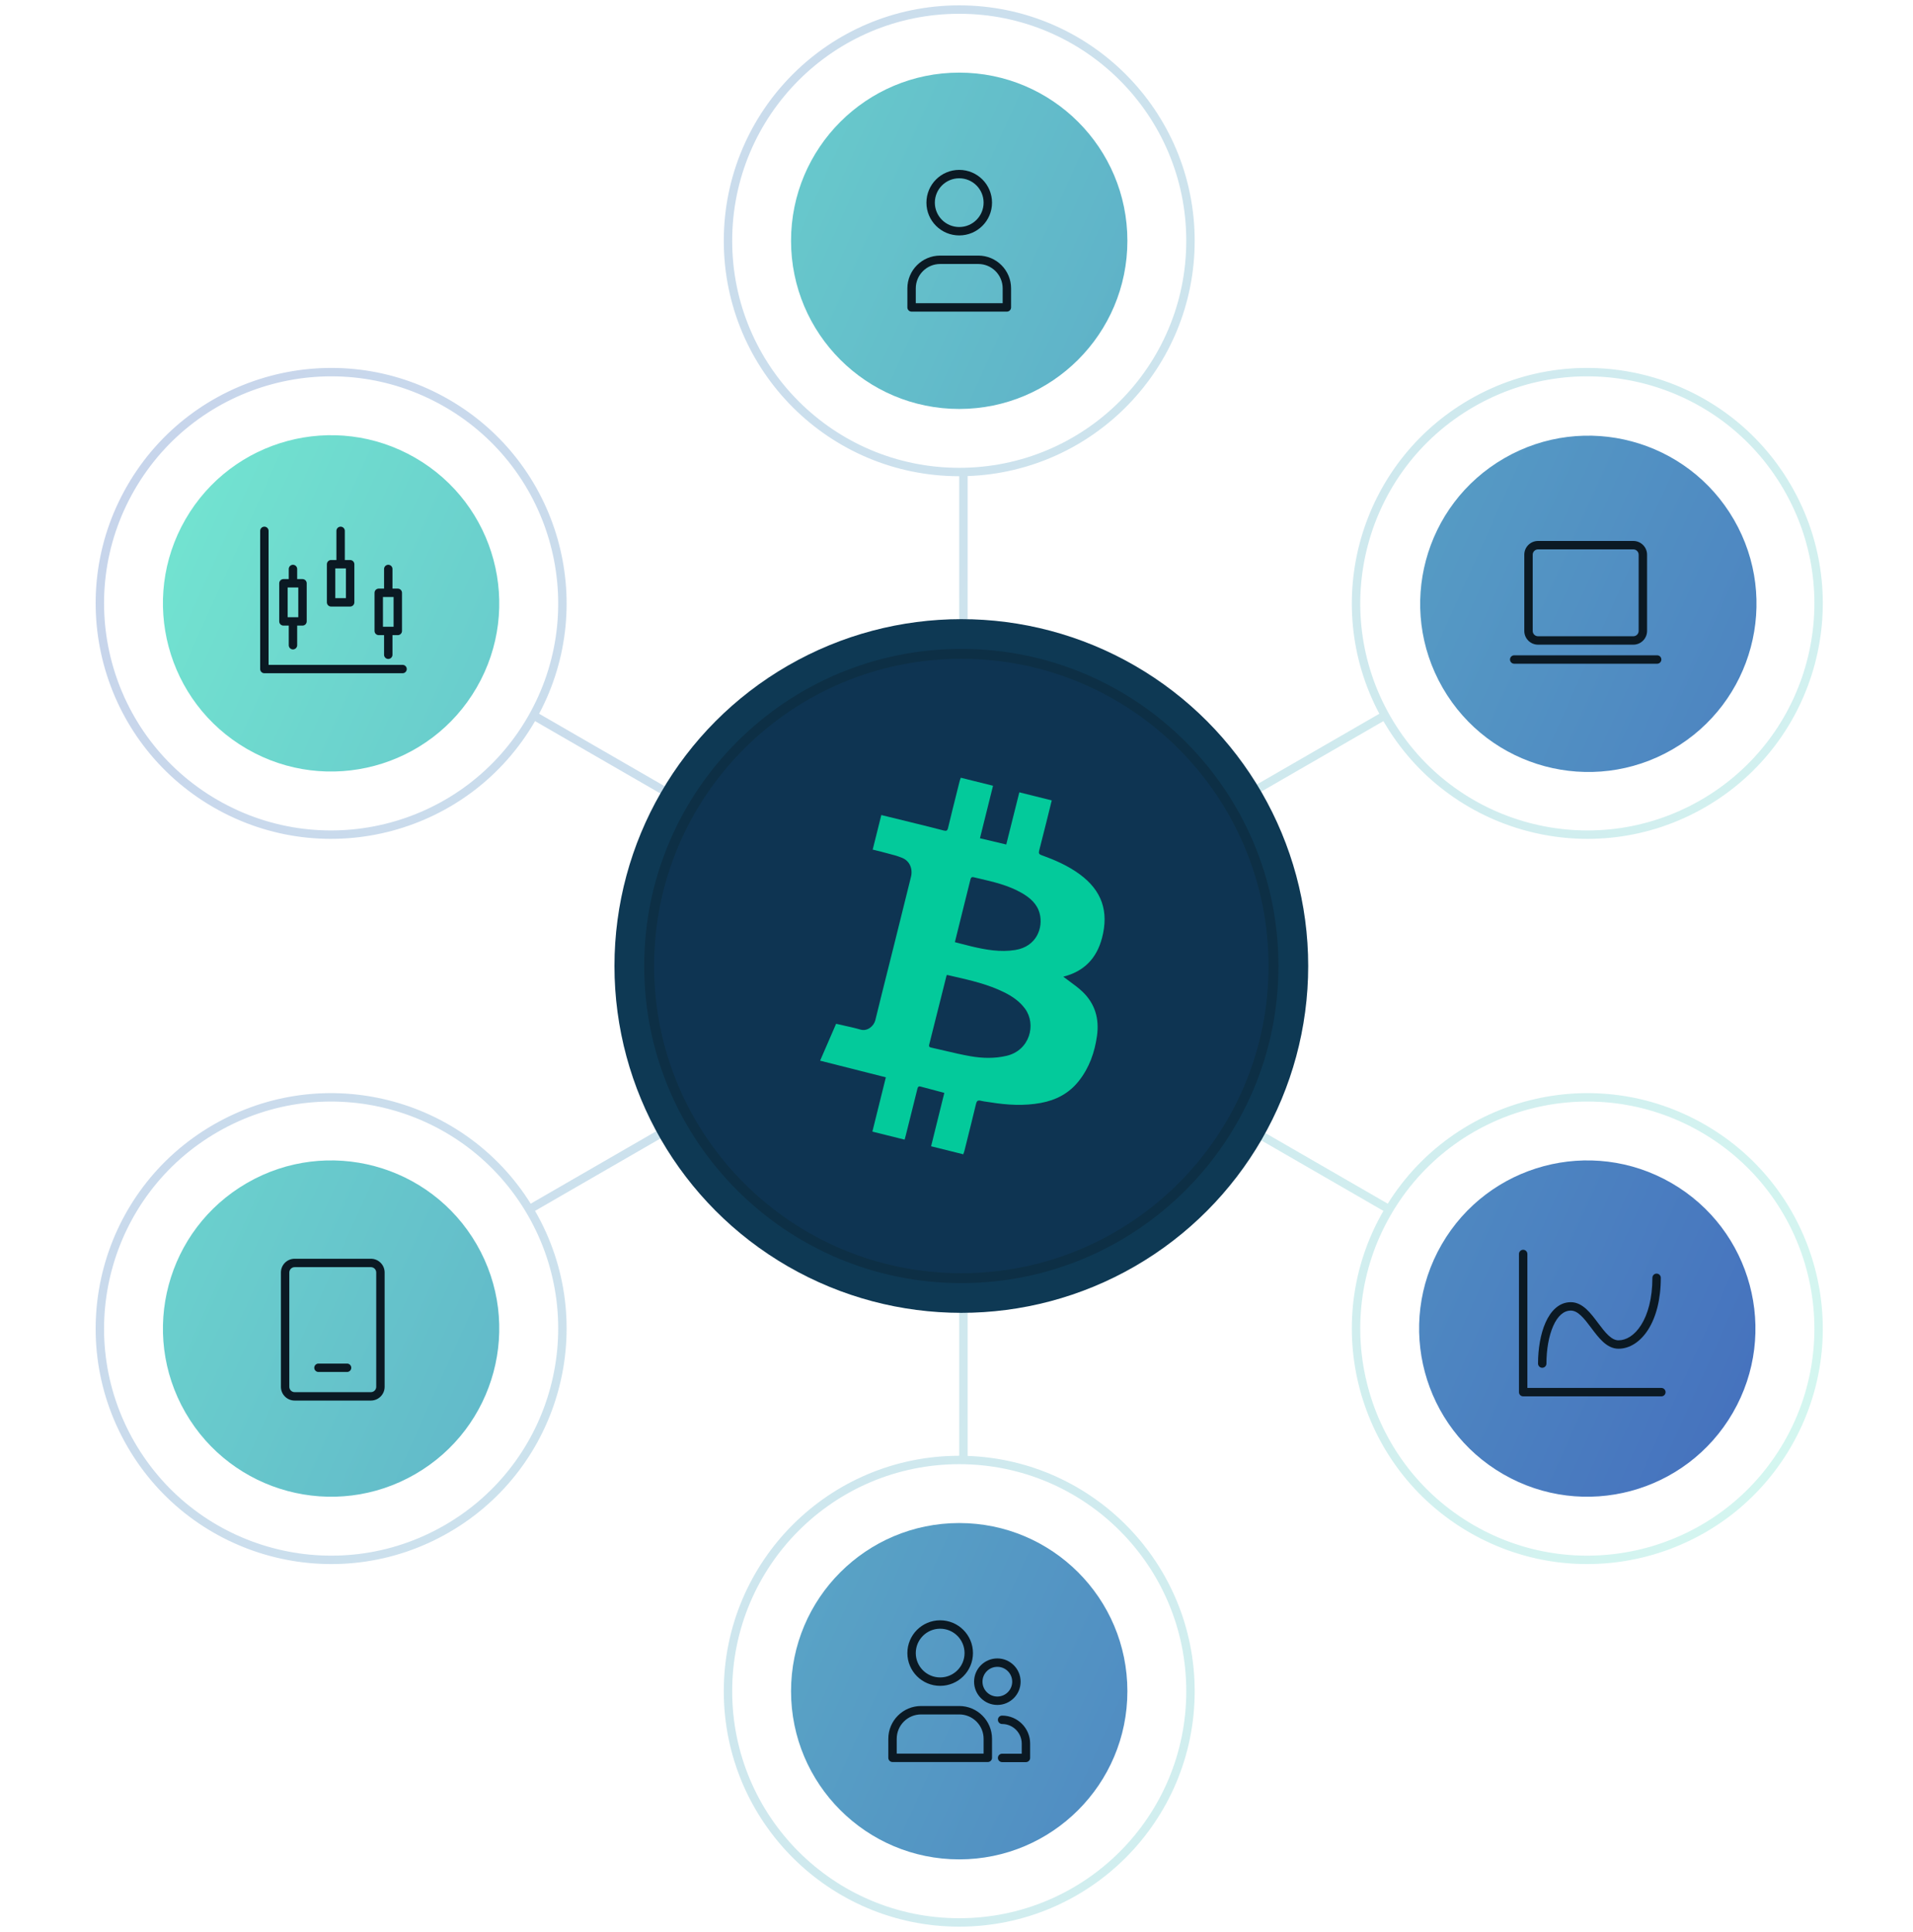 <svg width="200" height="202" viewBox="0 0 200 202" fill="none" xmlns="http://www.w3.org/2000/svg">
<path opacity="0.3" fill-rule="evenodd" clip-rule="evenodd" d="M100.285 1.44C87.176 1.44 76.549 12.067 76.549 25.176C76.549 38.285 87.176 48.912 100.285 48.912C113.394 48.912 124.021 38.285 124.021 25.176C124.021 12.067 113.394 1.44 100.285 1.44ZM75.67 25.176C75.67 11.581 86.69 0.56 100.285 0.56C113.88 0.56 124.901 11.581 124.901 25.176C124.901 38.476 114.352 49.313 101.164 49.776V99.477L144.207 74.626C138.014 62.974 142.125 48.421 153.643 41.77C165.416 34.973 180.471 39.007 187.268 50.78C194.066 62.554 190.032 77.608 178.258 84.405C166.485 91.203 151.431 87.169 144.633 75.396L101.164 100.492L145.086 125.851C152.081 114.661 166.74 110.944 178.259 117.595C190.032 124.392 194.066 139.446 187.268 151.22C180.471 162.993 165.416 167.027 153.643 160.23C141.87 153.432 137.836 138.378 144.633 126.604L101.164 101.508V152.224C114.352 152.687 124.901 163.524 124.901 176.824C124.901 190.419 113.88 201.44 100.285 201.44C86.69 201.44 75.67 190.419 75.67 176.824C75.67 163.229 86.69 152.209 100.285 152.209V101L55.937 126.604C62.734 138.378 58.7 153.432 46.927 160.23C35.154 167.027 20.099 162.993 13.302 151.22C6.505 139.446 10.538 124.392 22.312 117.595C33.83 110.944 48.489 114.661 55.484 125.851L99.406 100.492L55.937 75.396C49.14 87.169 34.085 91.203 22.312 84.405C10.538 77.608 6.505 62.554 13.302 50.78C20.099 39.007 35.154 34.973 46.927 41.77C58.446 48.421 62.556 62.974 56.363 74.626L100.285 99.985V49.791C86.69 49.791 75.67 38.77 75.67 25.176ZM186.507 51.22C179.952 39.867 165.436 35.977 154.083 42.532C142.73 49.086 138.84 63.603 145.395 74.956C151.949 86.309 166.466 90.199 177.819 83.644C189.172 77.09 193.062 62.573 186.507 51.22ZM46.488 42.532C35.135 35.977 20.618 39.867 14.063 51.22C7.509 62.573 11.399 77.09 22.751 83.644C34.104 90.199 48.621 86.309 55.176 74.956C61.73 63.603 57.84 49.086 46.488 42.532ZM177.819 118.356C166.466 111.801 151.949 115.691 145.395 127.044C138.84 138.397 142.73 152.914 154.083 159.468C165.436 166.023 179.952 162.133 186.507 150.78C193.062 139.427 189.172 124.91 177.819 118.356ZM55.176 127.044C48.621 115.691 34.104 111.801 22.751 118.356C11.399 124.91 7.509 139.427 14.063 150.78C20.618 162.133 35.135 166.023 46.488 159.468C57.84 152.914 61.73 138.397 55.176 127.044ZM100.285 153.088C87.176 153.088 76.549 163.715 76.549 176.824C76.549 189.933 87.176 200.56 100.285 200.56C113.394 200.56 124.021 189.933 124.021 176.824C124.021 163.715 113.394 153.088 100.285 153.088Z" fill="url(#paint0_linear_4637_4858)"/>
<path d="M117.866 25.176C117.866 34.886 109.994 42.758 100.284 42.758C90.573 42.758 82.702 34.886 82.702 25.176C82.702 15.465 90.573 7.593 100.284 7.593C109.994 7.593 117.866 15.465 117.866 25.176Z" fill="url(#paint1_linear_4637_4858)"/>
<path d="M117.866 176.824C117.866 186.535 109.994 194.407 100.284 194.407C90.573 194.407 82.702 186.535 82.702 176.824C82.702 167.114 90.573 159.242 100.284 159.242C109.994 159.242 117.866 167.114 117.866 176.824Z" fill="url(#paint2_linear_4637_4858)"/>
<path d="M43.405 47.861C51.813 52.715 54.694 63.467 49.84 71.875C44.985 80.283 34.234 83.164 25.826 78.309C17.418 73.455 14.537 62.703 19.391 54.295C24.245 45.887 34.997 43.006 43.405 47.861Z" fill="url(#paint3_linear_4637_4858)"/>
<path d="M174.736 123.685C183.145 128.539 186.025 139.291 181.171 147.699C176.317 156.107 165.565 158.988 157.157 154.133C148.749 149.279 145.868 138.528 150.722 130.119C155.577 121.711 166.328 118.83 174.736 123.685Z" fill="url(#paint4_linear_4637_4858)"/>
<path d="M25.826 123.685C34.234 118.83 44.985 121.711 49.84 130.119C54.694 138.528 51.813 149.279 43.405 154.133C34.997 158.988 24.246 156.107 19.391 147.699C14.537 139.291 17.418 128.539 25.826 123.685Z" fill="url(#paint5_linear_4637_4858)"/>
<path d="M157.268 47.909C165.676 43.054 176.427 45.935 181.282 54.343C186.136 62.751 183.255 73.503 174.847 78.357C166.439 83.212 155.688 80.331 150.833 71.923C145.979 63.514 148.859 52.763 157.268 47.909Z" fill="url(#paint6_linear_4637_4858)"/>
<path fill-rule="evenodd" clip-rule="evenodd" d="M98.292 170.289C96.884 170.289 95.743 171.43 95.743 172.837C95.743 174.244 96.884 175.384 98.292 175.384C99.701 175.384 100.842 174.244 100.842 172.837C100.842 171.43 99.701 170.289 98.292 170.289ZM94.864 172.837C94.864 170.944 96.399 169.41 98.292 169.41C100.186 169.41 101.721 170.944 101.721 172.837C101.721 174.73 100.186 176.264 98.292 176.264C96.399 176.264 94.864 174.73 94.864 172.837ZM101.838 175.828C101.838 174.485 102.927 173.396 104.27 173.396C105.614 173.396 106.703 174.485 106.703 175.828C106.703 177.171 105.614 178.26 104.27 178.26C102.927 178.26 101.838 177.171 101.838 175.828ZM104.27 174.275C103.413 174.275 102.717 174.97 102.717 175.828C102.717 176.686 103.413 177.381 104.27 177.381C105.128 177.381 105.823 176.686 105.823 175.828C105.823 174.97 105.128 174.275 104.27 174.275ZM96.3 179.251C94.891 179.251 93.75 180.392 93.75 181.8V183.35H102.834V181.8C102.834 180.392 101.693 179.251 100.285 179.251H96.3ZM92.871 181.8C92.871 179.906 94.406 178.371 96.3 178.371H100.285C102.178 178.371 103.714 179.906 103.714 181.8V183.789C103.714 184.032 103.517 184.229 103.274 184.229H93.311C93.068 184.229 92.871 184.032 92.871 183.789V181.8ZM104.329 179.813C104.329 179.57 104.526 179.374 104.769 179.374C106.387 179.374 107.699 180.686 107.699 182.304V183.799C107.699 184.041 107.502 184.238 107.259 184.238H104.769C104.526 184.238 104.329 184.041 104.329 183.799C104.329 183.556 104.526 183.359 104.769 183.359H106.82V182.304C106.82 181.171 105.901 180.253 104.769 180.253C104.526 180.253 104.329 180.056 104.329 179.813Z" fill="#0B1923"/>
<path fill-rule="evenodd" clip-rule="evenodd" d="M160.798 57.44C160.49 57.44 160.241 57.689 160.241 57.996L160.241 65.967C160.241 66.275 160.49 66.524 160.798 66.524H170.761C171.069 66.524 171.318 66.275 171.318 65.967V57.996C171.318 57.689 171.069 57.44 170.761 57.44L160.798 57.44ZM159.362 57.996C159.362 57.203 160.005 56.56 160.798 56.56L170.761 56.56C171.554 56.56 172.197 57.203 172.197 57.996V65.967C172.197 66.76 171.554 67.403 170.761 67.403H160.798C160.005 67.403 159.362 66.76 159.362 65.967L159.362 57.996ZM157.867 68.956C157.867 68.713 158.064 68.516 158.307 68.516H173.252C173.495 68.516 173.692 68.713 173.692 68.956C173.692 69.199 173.495 69.396 173.252 69.396H158.307C158.064 69.396 157.867 69.199 157.867 68.956Z" fill="#0B1923"/>
<path fill-rule="evenodd" clip-rule="evenodd" d="M100.285 18.641C98.877 18.641 97.736 19.782 97.736 21.189C97.736 22.595 98.877 23.736 100.285 23.736C101.693 23.736 102.834 22.595 102.834 21.189C102.834 19.782 101.693 18.641 100.285 18.641ZM96.856 21.189C96.856 19.296 98.392 17.762 100.285 17.762C102.178 17.762 103.714 19.296 103.714 21.189C103.714 23.081 102.178 24.615 100.285 24.615C98.392 24.615 96.856 23.081 96.856 21.189ZM98.292 27.602C96.884 27.602 95.743 28.743 95.743 30.151V31.701H104.827V30.151C104.827 28.743 103.686 27.602 102.278 27.602H98.292ZM94.864 30.151C94.864 28.258 96.399 26.723 98.292 26.723H102.278C104.171 26.723 105.706 28.258 105.706 30.151V32.141C105.706 32.384 105.509 32.581 105.267 32.581H95.303C95.061 32.581 94.864 32.384 94.864 32.141V30.151Z" fill="#0B1923"/>
<path fill-rule="evenodd" clip-rule="evenodd" d="M29.369 133.044C29.369 132.251 30.012 131.608 30.805 131.608H38.776C39.569 131.608 40.212 132.251 40.212 133.044V145C40.212 145.793 39.569 146.436 38.776 146.436H30.805C30.012 146.436 29.369 145.793 29.369 145V133.044ZM30.805 132.487C30.498 132.487 30.248 132.736 30.248 133.044V145C30.248 145.307 30.498 145.557 30.805 145.557H38.776C39.084 145.557 39.333 145.307 39.333 145V133.044C39.333 132.736 39.084 132.487 38.776 132.487H30.805ZM32.857 143.007C32.857 142.765 33.053 142.568 33.296 142.568H36.285C36.528 142.568 36.725 142.765 36.725 143.007C36.725 143.25 36.528 143.447 36.285 143.447H33.296C33.053 143.447 32.857 143.25 32.857 143.007Z" fill="#0B1923"/>
<circle cx="100.505" cy="101" r="36.264" fill="#0E3452"/>
<path opacity="0.03" fill-rule="evenodd" clip-rule="evenodd" d="M100.505 133.119C118.244 133.119 132.624 118.739 132.624 101C132.624 83.261 118.244 68.881 100.505 68.881C82.766 68.881 68.386 83.261 68.386 101C68.386 118.739 82.766 133.119 100.505 133.119ZM100.505 137.264C120.533 137.264 136.769 121.028 136.769 101C136.769 80.972 120.533 64.736 100.505 64.736C80.477 64.736 64.241 80.972 64.241 101C64.241 121.028 80.477 137.264 100.505 137.264Z" fill="#03CA9B"/>
<path opacity="0.3" fill-rule="evenodd" clip-rule="evenodd" d="M133.66 101C133.66 119.311 118.816 134.155 100.505 134.155C82.194 134.155 67.35 119.311 67.35 101C67.35 82.689 82.194 67.845 100.505 67.845C118.816 67.845 133.66 82.689 133.66 101ZM100.505 133.119C118.244 133.119 132.624 118.739 132.624 101C132.624 83.261 118.244 68.881 100.505 68.881C82.766 68.881 68.386 83.261 68.386 101C68.386 118.739 82.766 133.119 100.505 133.119Z" fill="#0B1923"/>
<g clip-path="url(#clip0_4637_4858)">
<path fill-rule="evenodd" clip-rule="evenodd" d="M111.165 102.118C113.305 101.579 114.645 100.229 115.212 98.076C115.945 95.29 115.196 93.111 112.886 91.414C111.671 90.522 110.309 89.922 108.901 89.419C108.633 89.324 108.572 89.207 108.637 88.955C108.88 88.014 109.117 87.072 109.353 86.129C109.491 85.579 109.627 85.028 109.766 84.463C109.829 84.207 109.892 83.948 109.957 83.685L106.568 82.841L105.202 88.297L102.453 87.644L103.818 82.154L100.448 81.314C100.43 81.365 100.414 81.411 100.399 81.454C100.37 81.536 100.345 81.606 100.327 81.677C100.24 82.023 100.154 82.369 100.067 82.715C99.746 83.992 99.426 85.27 99.121 86.551C99.049 86.856 98.948 86.909 98.652 86.832C97.727 86.588 96.798 86.359 95.869 86.131C95.617 86.069 95.366 86.007 95.115 85.945C94.422 85.774 93.728 85.605 93.025 85.433C92.732 85.361 92.437 85.289 92.14 85.216L91.237 88.831C91.334 88.855 91.428 88.876 91.52 88.898C91.716 88.944 91.904 88.988 92.09 89.04C92.302 89.099 92.516 89.153 92.729 89.208C93.265 89.346 93.801 89.483 94.308 89.689C95.116 90.018 95.448 90.842 95.239 91.685C95.061 92.4 94.884 93.115 94.707 93.829C94.331 95.348 93.954 96.867 93.576 98.386C93.354 99.274 93.132 100.162 92.909 101.05C92.439 102.92 91.97 104.79 91.514 106.663C91.364 107.278 90.686 107.86 89.963 107.649C89.384 107.481 88.794 107.351 88.198 107.22C87.938 107.162 87.676 107.104 87.413 107.043L85.74 110.899L92.614 112.638L91.205 118.317L94.576 119.154C94.593 119.09 94.609 119.031 94.624 118.977C94.653 118.871 94.678 118.781 94.701 118.691C94.781 118.368 94.863 118.045 94.944 117.722C95.267 116.439 95.59 115.155 95.905 113.869C95.954 113.67 96.01 113.543 96.242 113.605C96.874 113.773 97.506 113.941 98.163 114.115C98.349 114.165 98.537 114.215 98.727 114.265L97.344 119.848L100.708 120.686C100.724 120.637 100.74 120.593 100.755 120.552C100.784 120.47 100.81 120.399 100.828 120.326C100.909 120.002 100.99 119.679 101.07 119.356C101.398 118.043 101.726 116.731 102.041 115.415C102.114 115.112 102.225 115.01 102.538 115.088C102.762 115.144 102.992 115.175 103.223 115.207C103.333 115.222 103.444 115.237 103.554 115.255C105.308 115.539 107.068 115.642 108.826 115.316C110.414 115.022 111.773 114.311 112.791 113.019C113.885 111.629 114.448 110.028 114.689 108.296C114.936 106.519 114.488 104.95 113.187 103.701C112.766 103.297 112.291 102.95 111.814 102.601C111.597 102.442 111.379 102.283 111.165 102.118ZM101.544 98.945C103.055 99.303 104.575 99.579 106.139 99.327C108.405 98.963 109.075 96.967 108.696 95.513C108.428 94.488 107.671 93.849 106.788 93.346C105.41 92.561 103.892 92.208 102.373 91.855C102.18 91.81 101.986 91.766 101.794 91.72C101.534 91.658 101.488 91.823 101.44 92.024C101.303 92.59 101.161 93.155 101.019 93.72C100.942 94.027 100.864 94.335 100.788 94.642C100.57 95.518 100.353 96.395 100.133 97.286L99.831 98.506C100.027 98.556 100.216 98.606 100.402 98.655C100.794 98.758 101.168 98.856 101.544 98.945ZM98.361 104.382C97.958 105.991 97.555 107.6 97.148 109.209C97.086 109.452 97.191 109.495 97.397 109.54C97.873 109.643 98.346 109.755 98.82 109.867C99.71 110.077 100.599 110.287 101.499 110.441C102.731 110.652 103.984 110.683 105.225 110.395C107.667 109.827 108.373 107.105 107.162 105.46C106.594 104.688 105.824 104.165 104.978 103.747C103.3 102.916 101.495 102.502 99.696 102.09C99.47 102.038 99.244 101.986 99.018 101.933C99.007 101.946 98.998 101.957 98.988 101.967C98.972 101.985 98.959 101.998 98.955 102.014C98.757 102.803 98.559 103.591 98.362 104.379L98.361 104.382Z" fill="#03CA9B"/>
</g>
<path fill-rule="evenodd" clip-rule="evenodd" d="M27.64 55.066C27.883 55.066 28.08 55.263 28.08 55.505V69.513H42.087C42.33 69.513 42.526 69.71 42.526 69.952C42.526 70.195 42.33 70.392 42.087 70.392H27.64C27.397 70.392 27.2 70.195 27.2 69.952V55.505C27.2 55.263 27.397 55.066 27.64 55.066ZM35.611 55.066C35.853 55.066 36.05 55.263 36.05 55.505V58.553H36.607C36.85 58.553 37.047 58.75 37.047 58.993V62.978C37.047 63.221 36.85 63.418 36.607 63.418H34.614C34.372 63.418 34.175 63.221 34.175 62.978V58.993C34.175 58.75 34.372 58.553 34.614 58.553H35.171V55.505C35.171 55.263 35.368 55.066 35.611 55.066ZM35.054 59.432V62.538H36.167V59.432H35.054ZM30.629 59.051C30.872 59.051 31.069 59.248 31.069 59.491V60.546H31.625C31.868 60.546 32.065 60.743 32.065 60.985V64.971C32.065 65.213 31.868 65.41 31.625 65.41H31.069V67.462C31.069 67.704 30.872 67.901 30.629 67.901C30.386 67.901 30.189 67.704 30.189 67.462V65.41H29.633C29.39 65.41 29.193 65.213 29.193 64.971V60.985C29.193 60.743 29.39 60.546 29.633 60.546H30.189V59.491C30.189 59.248 30.386 59.051 30.629 59.051ZM30.072 61.425V64.531H31.186V61.425H30.072ZM40.592 59.051C40.835 59.051 41.032 59.248 41.032 59.491V61.542H41.589C41.831 61.542 42.028 61.739 42.028 61.982V65.967C42.028 66.21 41.831 66.407 41.589 66.407H41.032V68.458C41.032 68.701 40.835 68.897 40.592 68.897C40.35 68.897 40.153 68.701 40.153 68.458V66.407H39.596C39.353 66.407 39.157 66.21 39.157 65.967V61.982C39.157 61.739 39.353 61.542 39.596 61.542H40.153V59.491C40.153 59.248 40.35 59.051 40.592 59.051ZM40.036 62.421V65.528H41.149V62.421H40.036Z" fill="#0B1923"/>
<path fill-rule="evenodd" clip-rule="evenodd" d="M159.245 130.67C159.487 130.67 159.684 130.867 159.684 131.11V145.117H173.692C173.934 145.117 174.131 145.314 174.131 145.557C174.131 145.8 173.934 145.996 173.692 145.996H159.245C159.002 145.996 158.805 145.8 158.805 145.557V131.11C158.805 130.867 159.002 130.67 159.245 130.67ZM173.193 133.161C173.436 133.161 173.633 133.358 173.633 133.601C173.633 135.903 173.122 137.734 172.32 139.004C171.52 140.271 170.401 141.015 169.208 141.015C168.552 141.015 168.014 140.684 167.571 140.275C167.137 139.874 166.743 139.35 166.38 138.865L166.366 138.846C165.986 138.34 165.637 137.877 165.267 137.535C164.901 137.197 164.567 137.029 164.226 137.029C163.492 137.029 162.859 137.574 162.386 138.636C161.921 139.684 161.677 141.113 161.677 142.568C161.677 142.811 161.48 143.007 161.237 143.007C160.995 143.007 160.798 142.811 160.798 142.568C160.798 141.033 161.052 139.473 161.583 138.279C162.107 137.1 162.968 136.15 164.226 136.15C164.882 136.15 165.42 136.481 165.863 136.889C166.298 137.29 166.691 137.815 167.055 138.3L167.069 138.319C167.449 138.825 167.798 139.288 168.167 139.629C168.534 139.968 168.868 140.136 169.208 140.136C170.008 140.136 170.882 139.634 171.576 138.535C172.269 137.438 172.754 135.782 172.754 133.601C172.754 133.358 172.951 133.161 173.193 133.161Z" fill="#0B1923"/>
<defs>
<linearGradient id="paint0_linear_4637_4858" x1="10.44" y1="1" x2="234.706" y2="102.777" gradientUnits="userSpaceOnUse">
<stop stop-color="#4166BC"/>
<stop offset="1" stop-color="#77EFD2"/>
</linearGradient>
<linearGradient id="paint1_linear_4637_4858" x1="17.033" y1="7.593" x2="225.492" y2="101.5" gradientUnits="userSpaceOnUse">
<stop stop-color="#77EFD2"/>
<stop offset="1" stop-color="#4166BC"/>
</linearGradient>
<linearGradient id="paint2_linear_4637_4858" x1="17.033" y1="7.593" x2="225.492" y2="101.5" gradientUnits="userSpaceOnUse">
<stop stop-color="#77EFD2"/>
<stop offset="1" stop-color="#4166BC"/>
</linearGradient>
<linearGradient id="paint3_linear_4637_4858" x1="17.033" y1="7.593" x2="225.492" y2="101.5" gradientUnits="userSpaceOnUse">
<stop stop-color="#77EFD2"/>
<stop offset="1" stop-color="#4166BC"/>
</linearGradient>
<linearGradient id="paint4_linear_4637_4858" x1="17.033" y1="7.593" x2="225.492" y2="101.5" gradientUnits="userSpaceOnUse">
<stop stop-color="#77EFD2"/>
<stop offset="1" stop-color="#4166BC"/>
</linearGradient>
<linearGradient id="paint5_linear_4637_4858" x1="17.033" y1="7.593" x2="225.492" y2="101.5" gradientUnits="userSpaceOnUse">
<stop stop-color="#77EFD2"/>
<stop offset="1" stop-color="#4166BC"/>
</linearGradient>
<linearGradient id="paint6_linear_4637_4858" x1="17.033" y1="7.593" x2="225.492" y2="101.5" gradientUnits="userSpaceOnUse">
<stop stop-color="#77EFD2"/>
<stop offset="1" stop-color="#4166BC"/>
</linearGradient>
<clipPath id="clip0_4637_4858">
<rect width="39.372" height="39.372" fill="white" transform="translate(80.819 81.314)"/>
</clipPath>
</defs>
</svg>
